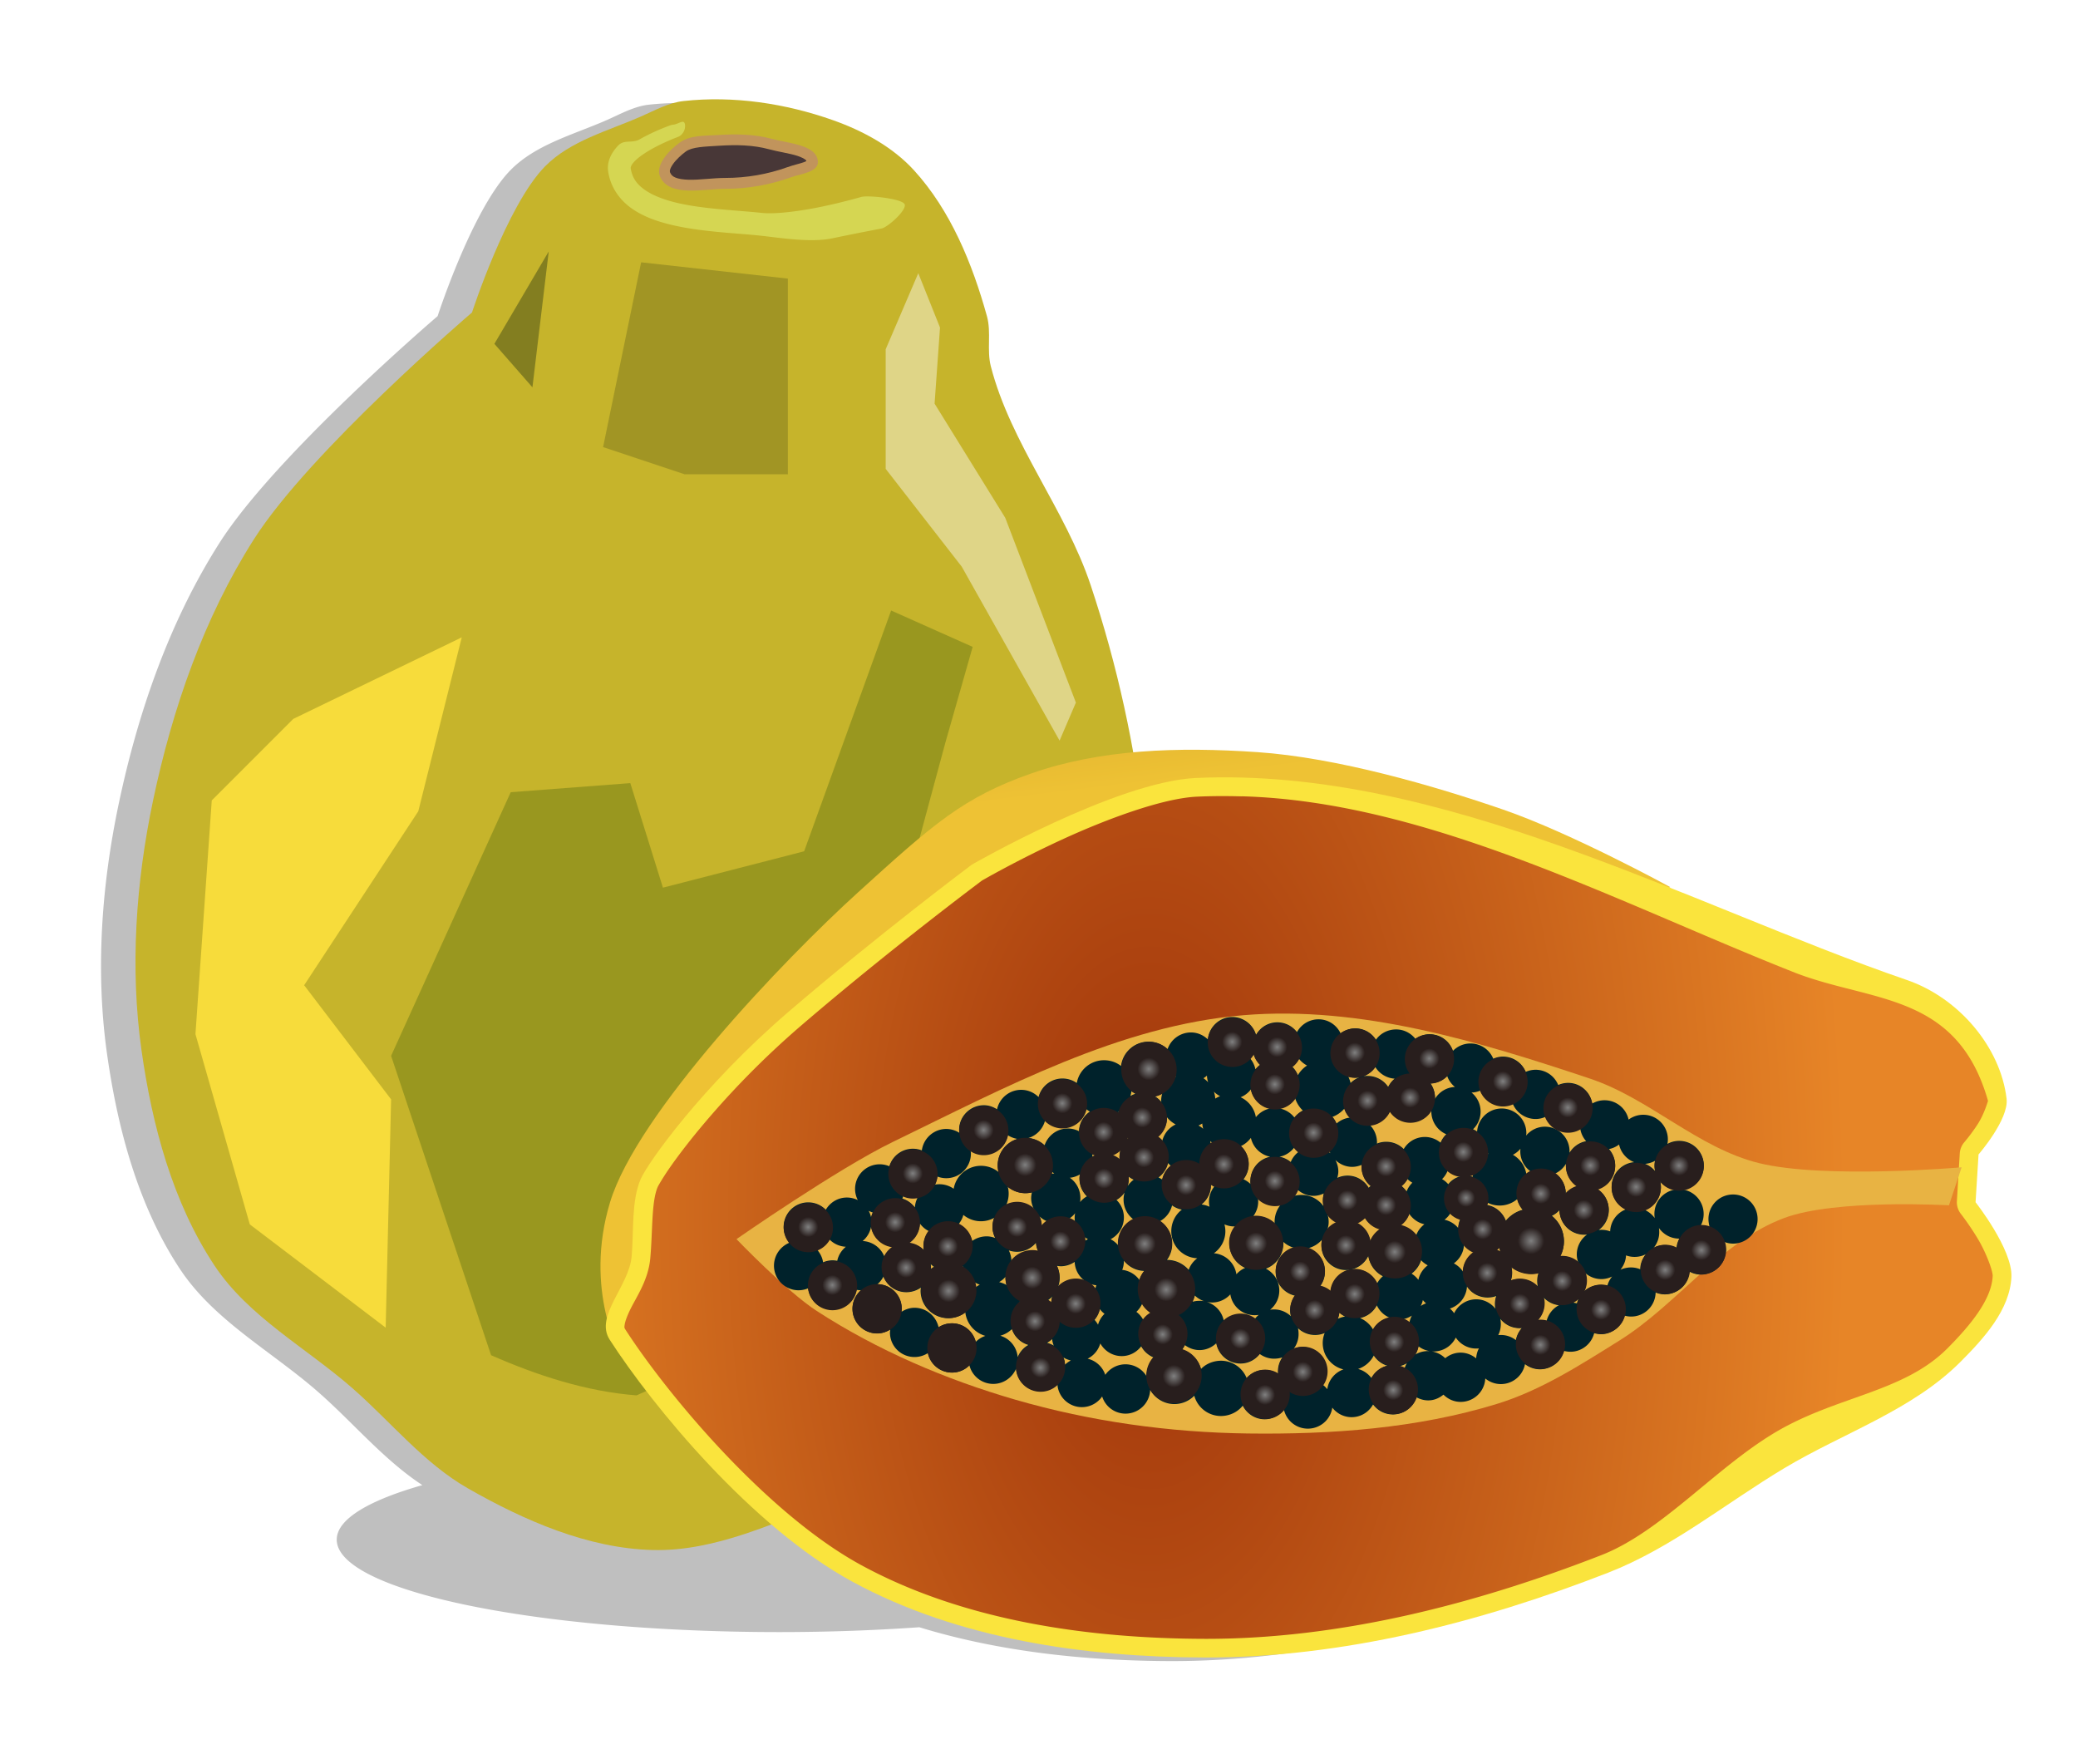 <svg xmlns="http://www.w3.org/2000/svg" xmlns:xlink="http://www.w3.org/1999/xlink" viewBox="0 0 430 365"><defs><filter id="l" height="1.629" width="1.721" color-interpolation-filters="sRGB" y="-.314" x="-.361"><feGaussianBlur stdDeviation="5.747"/></filter><filter id="g" color-interpolation-filters="sRGB"><feGaussianBlur stdDeviation="2.553"/></filter><filter id="h" color-interpolation-filters="sRGB"><feGaussianBlur stdDeviation="1.444"/></filter><filter id="c" height="1.389" width="1.627" color-interpolation-filters="sRGB" y="-.194" x="-.314"><feGaussianBlur stdDeviation="15.73"/></filter><filter id="j" height="1.333" width="1.862" color-interpolation-filters="sRGB" y="-.166" x="-.431"><feGaussianBlur stdDeviation="9.897"/></filter><filter id="k" height="1.379" width="1.151" color-interpolation-filters="sRGB" y="-.19" x="-.076"><feGaussianBlur stdDeviation="1.934"/></filter><filter id="e" color-interpolation-filters="sRGB"><feGaussianBlur stdDeviation="1.144"/></filter><filter id="m" height="1.558" width="2.394" color-interpolation-filters="sRGB" y="-.279" x="-.697"><feGaussianBlur stdDeviation="3.267"/></filter><filter id="n" height="1.287" width="1.705" color-interpolation-filters="sRGB" y="-.144" x="-.353"><feGaussianBlur stdDeviation="5.783"/></filter><filter id="b" height="1.973" width="1.203" color-interpolation-filters="sRGB" y="-.487" x="-.102"><feGaussianBlur stdDeviation="7.754"/></filter><radialGradient id="i" xlink:href="#a" gradientUnits="userSpaceOnUse" cy="291.31" cx="248.54" gradientTransform="translate(147.33 172.69) scale(.407)" r="6.748"/><radialGradient id="f" gradientUnits="userSpaceOnUse" cy="329.63" cx="449.06" gradientTransform="matrix(1 0 0 1.933 226.23 -308.99)" r="144.31"><stop offset="0" stop-color="#9f330a"/><stop offset="1" stop-color="#e78527"/></radialGradient><linearGradient id="d" y2="234.36" gradientUnits="userSpaceOnUse" x2="547.35" gradientTransform="translate(108.15 6.362)" y1="194.44" x1="542.46"><stop offset="0" stop-color="#d09f2c"/><stop offset="1" stop-color="#eec234"/></linearGradient><linearGradient id="a"><stop offset="0" stop-color="gray"/><stop offset="1" stop-color="#281e1d"/></linearGradient></defs><path d="M577.66 97.531a60.413 60.413 0 00-5.875.344c-3.084.342-5.878 1.939-8.719 3.187-6.838 3.006-14.667 5.02-19.906 10.344-7.9 8.026-15.094 30.22-15.094 30.22S494.6 170.23 482.941 188.53c-10.38 16.296-16.898 35.154-20.875 54.062-3.55 16.88-4.821 34.61-2.406 51.688 2.195 15.521 6.461 31.5 15.125 44.562 7.057 10.64 19.029 17.015 28.625 25.438 7.218 6.336 13.506 13.973 21.5 19.22-11.125 3.164-17.719 7.056-17.719 11.28 0 10.56 41.036 19.125 91.656 19.125 10.103 0 19.817-.37 28.906-1 16.693 5.11 34.664 6.96 51.969 7 28.425.066 56.949-7.217 83.438-17.53 13.172-5.13 24.339-14.399 36.469-21.657 12.185-7.292 26.445-11.94 36.469-22 4.812-4.829 10.186-10.753 10.5-17.562.263-5.708-7.406-15.438-7.406-15.438l.625-9.906s6.277-7.233 5.781-11.5c-1.236-10.626-9.82-20.85-20.625-24.562-15.722-5.402-32.194-12.423-49.125-19.156l.15-.06s-20.329-11.156-34.562-16.062c-14.234-4.906-34.366-10.75-50.844-11.875-8.787-.6-17.436-.731-25.75.031-2.089-11.709-5-23.306-8.75-34.562-5.25-15.755-16.541-29.232-20.688-45.312-.863-3.346.141-7.013-.781-10.344-3.006-10.853-7.531-21.903-15.125-30.219-4.415-4.834-10.517-8.155-16.688-10.344-7.981-2.831-16.638-4.423-25.156-4.312z" opacity=".5" filter="url(#b)" transform="translate(-437.51 -76.216)"/><path d="M141.41 20.91c10.359-1.15 21.191.491 31.014 3.976 6.17 2.189 12.285 5.504 16.7 10.338 7.594 8.316 12.103 19.365 15.109 30.218.923 3.33-.068 6.991.795 10.338 4.147 16.081 15.426 29.572 20.676 45.328 5.49 16.475 9.267 33.63 11.133 50.894.684 6.325.37 12.734 0 19.085-1.195 20.515-1.124 41.588-7.157 61.232-4.385 14.28-10.029 29.282-20.676 39.761-9.716 9.563-23.854 13.402-36.58 18.29-12.067 4.635-24.454 10.673-37.375 10.338-13.407-.348-26.518-6.084-38.17-12.724-9.144-5.21-15.949-13.734-23.858-20.676-9.595-8.422-21.57-14.807-28.628-25.447-8.664-13.063-12.914-29.012-15.109-44.532-2.415-17.078-1.164-34.81 2.386-51.689 3.977-18.908 10.499-37.779 20.88-54.075 11.659-18.3 45.124-46.918 45.124-46.918s7.21-22.192 15.109-30.218c5.24-5.323 13.043-7.332 19.88-10.338 2.841-1.248 5.665-2.838 8.748-3.18z" fill="#c6b42b"/><path d="M621.91 202.47l-18 59.594-29.219 9-6.75-25.875-24.75 2.25-24.75 65.25 20.688 74.094c9.411 4.947 19.642 8.984 30.094 9.938l9.969-5.313 38.219-86.594 15.75-69.75 5.625-23.594-16.875-9z" transform="matrix(1 0 0 .836 -437.51 -42.947)" opacity=".723" filter="url(#c)" fill="#717e15"/><path d="M566.08 356.93s-7.901-13.649-2.317-32.003 35.815-50.029 51.317-64.091 21.729-19.671 35.95-24.63c14.22-4.96 30.206-5.493 46.684-4.367s36.605 6.978 50.839 11.885c14.234 4.906 34.587 16.04 34.587 16.04z" fill="url(#d)" transform="translate(-437.51 -76.216)"/><path d="M126.16 277.184c-3.153-4.89 3.996-11.038 4.547-17.216.464-5.2-.079-11.42 1.835-15.928 1.454-3.426 12.846-19.422 30.635-34.697 18.76-16.11 37.927-30.446 37.927-30.446s29.81-17.164 46.362-17.927c50.927-2.348 102.05 26.312 147.12 41.799 10.804 3.713 19.4 13.954 20.636 24.581.496 4.267-5.8 11.509-5.8 11.509l-.618 9.89s7.68 9.747 7.418 15.455c-.314 6.81-5.697 12.716-10.51 17.545-10.023 10.059-24.285 14.725-36.47 22.017-12.13 7.258-23.3 16.507-36.471 21.636-26.488 10.314-55.026 17.61-83.452 17.545-24.87-.058-51.092-3.813-72.943-15.69-20.768-11.29-41.285-36.222-50.217-50.071z" fill="#fae43d"/><path d="M694.42 240.99c-3.114-.083-6.185-.079-9.25.063-7.045.324-18.619 4.597-27.969 8.906-9.172 4.226-16.197 8.281-16.469 8.437-.307.23-19.052 14.225-37.531 30.094a179.634 179.634 0 00-20.969 21.344c-2.563 3.095-4.617 5.82-6.094 7.938-1.477 2.118-2.454 3.85-2.531 4.03-1.312 3.092-1.02 8.985-1.531 14.72-.397 4.452-2.726 7.79-4.063 10.469-.668 1.34-1.1 2.499-1.219 3.187-.118.69-.1.775.125 1.125 8.614 13.356 29.208 38.093 48.812 48.75 21.01 11.421 46.611 15.193 71.094 15.25 27.753.065 55.843-7.115 82.031-17.312 12.397-4.827 23.435-17.88 35.906-25.344 12.702-7.601 26.57-8.256 35.72-17.438 4.717-4.733 9.15-10.092 9.374-14.969.047-1.019-1.32-4.772-3.062-7.687s-3.531-5.188-3.531-5.188a3.922 3.922 0 01-.813-2.625l.594-9.875c.05-.845.384-1.671.938-2.312 0 0 1.437-1.666 2.78-3.75 1.345-2.084 2.127-4.805 2.126-4.813-6.351-22.364-23.93-20.369-39.76-26.445-36.76-14.5-76.04-35.54-114.71-36.57z" filter="url(#e)" fill="url(#f)" transform="translate(-437.51 -76.216)"/><path d="M589.91 332.6s20.923-14.568 32.346-20.107c23.141-11.221 46.93-24.095 72.56-26.226 24.208-2.013 48.644 5.42 71.685 13.113 12.361 4.128 22.317 14.358 34.968 17.484 13.582 3.356 41.962.874 41.962.874l-2.623 7.868s-23.419-1.372-34.094 2.623c-13.264 4.963-22.083 17.849-34.094 25.352-8.069 5.04-16.256 10.322-25.352 13.113-16.552 5.078-34.267 6.347-51.578 6.12-16.194-.214-32.527-2.483-48.082-6.994-14.407-4.18-28.5-10.2-41.088-18.358-6.234-4.041-16.61-14.862-16.61-14.862z" filter="url(#g)" fill="#e8b343" transform="translate(-437.51 -76.216)"/><path d="M692.64 286.65c-2.692-.067-4.937 1.985-5.188 4.625-.884-.847-2.054-1.405-3.375-1.438a5.126 5.126 0 00-4.968 3.47 5.685 5.685 0 00-3.782-1.563 5.744 5.744 0 00-5.843 5.031c-.937-.735-2.094-1.155-3.375-1.188a5.72 5.72 0 00-5.782 4.72 5.125 5.125 0 00-2.843-.938 5.09 5.09 0 00-5.063 3.844 5.035 5.035 0 00-3.469-1.5 5.105 5.105 0 00-5.125 4.03c-.757-.484-1.629-.819-2.593-.843-2.814-.07-5.18 2.156-5.25 4.969-.006.253.033.506.062.75a5.014 5.014 0 00-2.594-.813c-2.627-.065-4.849 1.89-5.187 4.438a5.106 5.106 0 00-1.719-.344 5.073 5.073 0 00-5 3.625 5.095 5.095 0 00-7.094 4.563c-.022.876.19 1.707.563 2.437a5.135 5.135 0 00-2.125-.531c-1.922-.048-3.594.982-4.5 2.531a5.084 5.084 0 00-3.5-1.531 5.095 5.095 0 00-5.22 4.969c-.031 1.291.45 2.457 1.22 3.375a5.14 5.14 0 00-3.22 4.625 5.095 5.095 0 004.97 5.218 5.072 5.072 0 002.094-.406 5.074 5.074 0 004.906 4.406 5.093 5.093 0 005.125-4.093c.29.059.568.086.875.093h.062c-1.114.963-1.82 2.382-1.781 3.97a5.096 5.096 0 005.219 4.968c.964-.024 1.836-.359 2.594-.844-.033.254-.07.518-.063.781.07 2.814 2.406 5.008 5.219 4.938a5.11 5.11 0 002.625-.813 5.104 5.104 0 005.125 4.032 5.076 5.076 0 003.469-1.5 5.091 5.091 0 005.062 3.843c2.075-.051 3.844-1.356 4.594-3.156.02.213.046.41.094.625.605 2.748 3.314 4.512 6.062 3.906a5.104 5.104 0 002.406-1.28c.018.24.04.476.094.718a5.082 5.082 0 006.063 3.875 5.075 5.075 0 003.093-2.094 5.074 5.074 0 005.938 3.438 5.104 5.104 0 004-4.813c1.147 2.05 3.487 3.284 5.937 2.875a5.743 5.743 0 003.188-1.656 5.723 5.723 0 006.469 4.125c1.458-.243 2.71-.989 3.562-2.063.978 1.94 3.12 3.127 5.375 2.75a5.073 5.073 0 003.156-1.875 5.078 5.078 0 005.782 3.813 5.09 5.09 0 004.218-4.281 5.045 5.045 0 004.844 1.906c1.59-.265 2.865-1.256 3.594-2.563a5.08 5.08 0 004.938 2c1.954-.325 3.44-1.732 4-3.5.965.528 2.08.79 3.25.594.911-.152 1.708-.577 2.375-1.125.951.946 2.24 1.536 3.687 1.5a5.095 5.095 0 004.969-4.844 5.07 5.07 0 004.062 1.094 5.08 5.08 0 004.156-4.062 5.039 5.039 0 003.938 1 5.1 5.1 0 004.094-3.75 5.07 5.07 0 002.187.125 5.094 5.094 0 004.094-3.781c.692.19 1.433.282 2.188.156 2.056-.343 3.61-1.883 4.093-3.781.692.19 1.433.25 2.188.125a5.072 5.072 0 004.25-4.907c.841.341 1.758.473 2.719.313a5.117 5.117 0 004.25-4.656 5.084 5.084 0 003.28.562 5.075 5.075 0 003.97-6.687 4.966 4.966 0 002.625.28 5.075 5.075 0 004.187-5.843 5.075 5.075 0 00-5.844-4.187 5.075 5.075 0 00-4.187 5.843c.048.288.095.577.187.844a4.93 4.93 0 00-1.843-.344c.36-.676.573-1.431.593-2.25.064-2.54-1.734-4.71-4.156-5.156a5.079 5.079 0 004.188-4.875 5.095 5.095 0 00-4.97-5.219 5.056 5.056 0 00-2.562.625c.052-.271.087-.527.094-.812a5.095 5.095 0 00-8.125-4.219 5.083 5.083 0 00-4.844-4 5.062 5.062 0 00-2.687.688c-.38-2.378-2.381-4.22-4.875-4.282a5.056 5.056 0 00-2.157.438c-.743-1.813-2.477-3.104-4.562-3.156a5.056 5.056 0 00-2.156.437 5.097 5.097 0 00-4.594-3.156 4.917 4.917 0 00-2.125.437 5.095 5.095 0 00-4.594-3.156 5.05 5.05 0 00-3.75 1.531 5.083 5.083 0 00-4.687-3.437 5.085 5.085 0 00-3.094.937c-.907-1.135-2.277-1.898-3.844-1.937-1.766-.044-3.365.783-4.312 2.125a5.063 5.063 0 00-4.157-2.344c-1.182-.03-2.274.377-3.156 1.031-.8-1.676-2.453-2.856-4.437-2.906a5.067 5.067 0 00-4.594 2.656 5.093 5.093 0 00-3.938-2.03c-1.946-.05-3.633 1.01-4.53 2.593a5.13 5.13 0 00-4.782-3.688zm4.281 7.625c.25.863.744 1.61 1.375 2.219a5.06 5.06 0 00-1 .969c-.184-.843-.548-1.619-1.094-2.25.272-.29.52-.59.72-.938zm9.375 1a5.098 5.098 0 001.688 1.406 5.862 5.862 0 00-1.907 2 5.065 5.065 0 00-1.187-1.781 5.052 5.052 0 001.406-1.625zm15.812 1.719a5.081 5.081 0 004 2.406 5.091 5.091 0 00-1.344 1.719 5.1 5.1 0 00-4.125-2.281 5.132 5.132 0 00-1.03.062 5.065 5.065 0 002.5-1.906zm-34.844 1.781c.022.48.104.938.25 1.375a5.507 5.507 0 00-.969-.844c.253-.152.498-.34.72-.531zm-6.531.094c.034.028.059.066.094.093-.054.028-.104.065-.157.094.02-.065.047-.122.063-.187zm56.25 0c.308.891.88 1.659 1.594 2.25-1.77.071-3.3 1.058-4.156 2.5.004-.062.03-.125.03-.188a5.102 5.102 0 00-.937-3.062 5.065 5.065 0 003.47-1.5zm-20.469.125c.413.12.863.176 1.312.187.352.01.667-.003 1-.062-.7.249-1.321.677-1.843 1.187a5.818 5.818 0 00-.47-1.312zm-20.156 2.625c.42 1.975 2 3.542 4 3.937a5.085 5.085 0 00-2.969 1.813 5.593 5.593 0 00-3.156-4.125 5.047 5.047 0 002.125-1.625zm47.469.25c.743 1.813 2.478 3.104 4.563 3.156.767.02 1.495-.15 2.156-.438a5.133 5.133 0 004.593 3.157c.778.02 1.49-.143 2.157-.438.752 1.793 2.493 3.105 4.562 3.156a5.095 5.095 0 002.656-.687c.16.965.594 1.86 1.22 2.562-1.467.262-2.693 1.17-3.438 2.407.004-.062-.002-.126 0-.188a5.095 5.095 0 00-4.97-5.219c-1.613-.04-3.068.696-4.03 1.844.013-.132.059-.271.062-.406a5.1 5.1 0 00-10.188-.438 5.016 5.016 0 00-.843-.469 5.082 5.082 0 001.562-3.53 5.059 5.059 0 00-1.875-4.063 5.01 5.01 0 001.813-.407zm-72.188.125c.26.204.55.374.844.53-.38.111-.725.279-1.063.47.1-.321.177-.657.219-1zm17.062.093c.37.38.807.688 1.281.938-.357.128-.68.305-1 .5a5.602 5.602 0 00-.281-1.438zm-10.688.375c-.113.421-.207.858-.219 1.313-.004.15.024.29.031.437a5.049 5.049 0 00-1.343-1.156 5.76 5.76 0 001.53-.594zm27.5.97a5.965 5.965 0 001.594 2.562c-.69.34-1.28.835-1.75 1.437a5.085 5.085 0 00-3.094-1.875 5.093 5.093 0 003.25-2.125zm10.188 2.155a5.056 5.056 0 001.156 1.875c-1.057.1-2.01.568-2.781 1.22-.2-.51-.498-.96-.844-1.376a6.002 6.002 0 002.47-1.719zm-53.406.125c.227.189.495.348.75.5-1.306.893-2.207 2.36-2.25 4.063a5.13 5.13 0 00-2.187-.563c-2.286-.057-4.241 1.412-4.938 3.47-.887-.842-2.055-1.365-3.344-1.5a5.137 5.137 0 003.438-3.626 5.035 5.035 0 003.469 1.5 5.086 5.086 0 005.062-3.844zm71.406.188c-.004.061.002.126 0 .187a5.107 5.107 0 003.094 4.813 4.986 4.986 0 00-1.188 1.75 5.062 5.062 0 00-7.625 1.313 5.054 5.054 0 00-3.5-1.5 5.097 5.097 0 00-2.062.374c.003-.055.03-.1.031-.156a5.095 5.095 0 00-1.469-3.687 5.082 5.082 0 004.125-2.875 5.103 5.103 0 004.125 2.28c1.901.048 3.555-.978 4.469-2.5zm-64.75.281c-.013.051-.02.105-.031.156-.036-.026-.058-.068-.094-.093.039-.023.087-.04.125-.063zm10.031 1.188a5.637 5.637 0 001.813 1.5 5.067 5.067 0 00-2.782 3.437 5.004 5.004 0 00-1-.875 5.04 5.04 0 001.97-3.875v-.187zm7.313 1.312c.024.376.093.742.187 1.094-.286-.272-.626-.487-.969-.688.272-.11.533-.255.781-.406zm-40.25 2.406a5.123 5.123 0 002.03.782 5.723 5.723 0 00-4.093 5.343 5.75 5.75 0 00.187 1.532 5.76 5.76 0 00-3.53-1.313 5.725 5.725 0 00-5.782 4.75 5.108 5.108 0 00-3.938-.844 5.09 5.09 0 00.563-1.687 5.095 5.095 0 006.938-4.625c.006-.259-.032-.501-.063-.75a5 5 0 002.594.812 5.082 5.082 0 005.094-4zm24.812.407c.097.072.21.121.312.187a5.068 5.068 0 00-.438.375c.06-.177.085-.377.125-.562zm25.5.156a5.126 5.126 0 004 3.906 5.1 5.1 0 00-4.094 4.875 5.03 5.03 0 00.03.781 5.075 5.075 0 00-1.468-1c.956-1.228 1.354-2.853.906-4.469a5.015 5.015 0 00-1.468-2.375 5.612 5.612 0 002.093-1.718zm-8.407.656c.126.125.27.232.407.344-.114.063-.237.116-.344.187-.022-.18-.022-.356-.063-.53zm84.594.719a5.101 5.101 0 003.125 3.656c-2.56.211-4.59 2.342-4.656 4.969a5.09 5.09 0 002.969 4.781 5.073 5.073 0 00-3.281 4.563 5.125 5.125 0 00-2.375-.282 5.076 5.076 0 002.093-4.25 5.069 5.069 0 00-2.437-4.219 5.08 5.08 0 003.75-4.78 5.061 5.061 0 00-1.281-3.5c.787-.142 1.474-.478 2.094-.938zm-67.219.625c.256.329.547.648.875.906-.698.55-1.259 1.253-1.594 2.094a5.086 5.086 0 00-2.343-1.094c1.245-.23 2.31-.942 3.062-1.906zm46.812.25a5.277 5.277 0 00-.03.406 5.08 5.08 0 002.124 4.281c-.317.151-.599.353-.875.563a5.612 5.612 0 00-2.781-4 5.121 5.121 0 001.562-1.25zm-82.719.219a5.032 5.032 0 00-.25 1.718c.003.114.021.232.032.344a5.073 5.073 0 00-1.72-.937c.728-.238 1.395-.609 1.938-1.125zm43.188.312c.058.145.149.268.22.406-.115-.107-.252-.185-.376-.28.053-.042.105-.083.156-.126zm32.812.438c.04.026.085.037.125.062-.042.02-.083.043-.125.063.004-.043-.003-.083 0-.125zm-81.844.062c.252.13.507.257.782.344-.299.1-.574.254-.844.406a5.27 5.27 0 00.062-.75zm50.281 1.313c.881.829 2.04 1.373 3.344 1.406.728.018 1.43-.147 2.063-.406-.004.06.002.125 0 .187a5.058 5.058 0 001.937 4.125c-.167.132-.32.286-.469.438-.86-1.476-2.416-2.486-4.25-2.532a5.066 5.066 0 00-2.25.47c.113-.4.208-.817.22-1.25.021-.88-.22-1.707-.595-2.438zm66.125.156a5.2 5.2 0 00-.093.844c-.012.47.048.908.156 1.343a5.083 5.083 0 00-2.125-1.562 5.03 5.03 0 002.062-.625zm-100.78.469c.199.22.423.411.657.593-.896.699-1.571 1.678-1.844 2.813a5.3 5.3 0 00-.782-.438 5.08 5.08 0 001.97-2.968zm82.344.156c-.004.061.002.125 0 .187-.047 1.89.964 3.551 2.47 4.47a5.075 5.075 0 00-2.5 1.562v-.157a5.095 5.095 0 00-2.188-4.062 5.067 5.067 0 002.218-2zm-24.469 1.406a5.032 5.032 0 002.72 1.156 4.59 4.59 0 00-2.595 1.656 5.057 5.057 0 00-1.28-1.062 5.102 5.102 0 001.155-1.75zm-81.812.281c.131.108.265.218.407.313-.168.01-.338.036-.5.062.04-.125.062-.246.093-.375zm5.72.5a5.13 5.13 0 00-.095 1.031 5.08 5.08 0 001.532 3.5c-.536.317-1.02.705-1.407 1.188.05-.306.07-.617.063-.938a5.118 5.118 0 00-2.188-4.093c.762-.058 1.461-.33 2.094-.688zm81.343 0c-.025.166-.052.33-.062.5a4.512 4.512 0 00-.813-.187c.304-.068.594-.193.875-.313zm-71.28.438c.32.262.683.478 1.062.656a5.107 5.107 0 00-1.25 1.313 4.964 4.964 0 00.218-1.625c-.003-.114-.02-.232-.03-.344zm57.655.469c.311.316.677.585 1.063.812a4.99 4.99 0 00-1.188 1.813 5.083 5.083 0 00-1.125-1.188 5.072 5.072 0 001.25-1.437zm52.344.437c.746.915 1.787 1.588 3 1.813a5.079 5.079 0 00-4.187 4.875c-.01.34.007.676.062 1a5.128 5.128 0 00-2.062-1.688c1.895-.704 3.29-2.511 3.343-4.656a5.142 5.142 0 00-.156-1.344zm-92.969.781c.225.146.442.297.688.407a5.036 5.036 0 00-.97 4.156 5.5 5.5 0 00-1.655-.469c1.198-.961 1.979-2.44 1.937-4.094zm-42.03.407c.957.8 2.186 1.31 3.53 1.343.505.013 1-.045 1.47-.156-.1.42-.168.861-.157 1.313.02.77.24 1.478.562 2.125a5.122 5.122 0 00-3.593-1.344 5.057 5.057 0 00-2.125.5 5.71 5.71 0 00.5-2.219 5.6 5.6 0 00-.188-1.563zm60.03.687c.854.72 1.922 1.189 3.125 1.219.804.02 1.566-.186 2.25-.5a5.2 5.2 0 00-.187 1.281c-.013.492.037.953.156 1.406a5.558 5.558 0 00-4.438-2.375 5.491 5.491 0 00-1.625.188c.288-.373.542-.774.72-1.22zm-35.844.5a5.006 5.006 0 00-.219 1.625 5.092 5.092 0 002.094 4 5.562 5.562 0 00-3.219 5.188c.001.04-.002.085 0 .125a5.087 5.087 0 00-1.562-1.25c1.671-.871 2.8-2.615 2.75-4.625a5.04 5.04 0 00-1.531-3.5 5.09 5.09 0 001.687-1.563zm-45.812.719c.58.249 1.206.42 1.875.437.386.01.762-.053 1.125-.125a5.04 5.04 0 00-.594 2.094c-.645-.862-1.533-1.527-2.593-1.844.078-.182.13-.37.187-.562zm73.406.562c.884.847 2.055 1.405 3.375 1.438.451.011.893-.057 1.313-.156a5.556 5.556 0 00-1.25 3.406 5.802 5.802 0 000 .437 5.565 5.565 0 00-4.47-1.406c.793-1.044 1.212-2.358 1.032-3.719zm53.656.094a4.982 4.982 0 001.125 2.219 6.796 6.796 0 00-3.5 2.281 5.081 5.081 0 00-3.937-3.281c.054-.158.119-.303.156-.469a5.6 5.6 0 006.156-.75zm-71.438 1.312a5.073 5.073 0 002.031.875c-1.381 1.051-2.234 2.757-2.187 4.625a5.577 5.577 0 005.375 5.438c-.81.61-1.45 1.43-1.781 2.406-1.098-1.264-2.704-2.069-4.5-2.062a5.561 5.561 0 001.093-3.438 5.547 5.547 0 00-2.562-4.562 5.08 5.08 0 002.531-3.282zm80.188.97v.124a5.096 5.096 0 005.688 4.938c-1.312.952-2.169 2.508-2.125 4.25.013.552.137 1.069.312 1.562a5.088 5.088 0 00-3.75-1.312c.491-.936.781-1.995.781-3.125a6.776 6.776 0 00-2.5-5.25 5.082 5.082 0 001.594-1.188zm-142.97.155c.27.137.549.257.844.344-.139.323-.274.646-.344 1a5.023 5.023 0 00-.5-1.344zm42.72.5a5.13 5.13 0 00-.095 1c.006.253.022.509.063.75-.36-.259-.736-.497-1.156-.656a5.045 5.045 0 001.187-1.094zm77.624.063c.565.56 1.267.98 2.063 1.187a5.207 5.207 0 00-.407 1.813 5.091 5.091 0 00-2.843-1.719 5.102 5.102 0 001.187-1.281zm-8.5.031c.719 1.082 1.84 1.9 3.156 2.188-.755.58-1.35 1.338-1.687 2.25-.843-1.043-2.064-1.739-3.438-1.97a5.117 5.117 0 001.97-2.468zm-16.875.188a5.08 5.08 0 001.969 1.625 5.117 5.117 0 00-2 1.437c.13-.45.238-.917.25-1.406a5.508 5.508 0 00-.219-1.656zm-75.375.062a5.688 5.688 0 006.406.594 5.101 5.101 0 00-.375 2.062c.02.77.24 1.479.563 2.125-.591-.22-1.206-.36-1.875-.343a5.14 5.14 0 00-2.906.968c-.356-1.54-1.452-2.783-2.844-3.437.474-.573.843-1.223 1.031-1.969zm15.688.25c.477.442 1.007.829 1.625 1.063-.409.275-.78.59-1.094.968a5.051 5.051 0 00-.531-2.03zm67.406.281a5.136 5.136 0 003.344 2.407 5.564 5.564 0 00-2.219 2.562 5.084 5.084 0 00-2.875-3.812 5.064 5.064 0 001.75-1.157zm-92.094 1.25c.499.67 1.141 1.235 1.906 1.594-.733.908-1.187 2.024-1.156 3.281.006.22.03.444.063.657a5.127 5.127 0 00-3.25-1.47 5.073 5.073 0 002.437-4.062zm63.031.188c.718.29 1.48.47 2.281.406-1.096 1.357-1.564 3.191-1.062 5a5.61 5.61 0 003.062 3.594 5.11 5.11 0 00-1.812 1.312 5.112 5.112 0 00-4.656-4.343c1.462-1.043 2.423-2.757 2.375-4.688a5.628 5.628 0 00-.188-1.281zm-73.125.469a5.107 5.107 0 004.656 4.156c-.82.502-1.483 1.188-1.906 2.031a5.103 5.103 0 00-4.5-3.219 5.01 5.01 0 001.75-2.969zm163.03.28c.898 1.269 2.359 2.147 4.031 2.188.062.002.126.001.188 0-.328.62-.545 1.28-.594 2-.966-.527-2.08-.788-3.25-.593a5.212 5.212 0 00-1.469.5 5.044 5.044 0 001.156-3.344 5.227 5.227 0 00-.062-.75zm-118.78 1.907c.203.147.402.29.625.406-.191.1-.387.19-.562.313a5.272 5.272 0 00-.063-.719zm-52.875.438a5.093 5.093 0 003.406 1.53c-.882.732-1.55 1.734-1.78 2.907a5.21 5.21 0 00-.876-.094 4.92 4.92 0 00-2.062.407c-.131-.98-.58-1.84-1.188-2.563 1.06-.417 1.925-1.214 2.5-2.187zm101.94.062c-.099.418-.136.863-.125 1.313a5.096 5.096 0 005.219 4.968 5.083 5.083 0 004.5-2.968 5.55 5.55 0 003 4.25 5.127 5.127 0 00-1.188 1.468 5.062 5.062 0 00-5.406-2.812c-2.309.385-3.984 2.28-4.219 4.5a5.105 5.105 0 00-2.187-1.063 5.03 5.03 0 001-3.156 5.083 5.083 0 00-3.531-4.719 5.604 5.604 0 002.937-1.78zm-8 .469a5.56 5.56 0 002.219 1.219c-2.231.588-3.873 2.655-3.813 5.062.06 2.396 1.79 4.356 4.032 4.844-.658.883-1.061 1.97-1.032 3.156.01.374.072.745.157 1.094a5.05 5.05 0 00-4.313-1.344 5.063 5.063 0 001.906-4.094 5.077 5.077 0 00-2.78-4.406c2.314-.855 3.75-3.122 3.624-5.53zm-51.188.156c.028.645.193 1.253.438 1.813a5.612 5.612 0 00-1.282-.125c-1.737.043-3.255.887-4.25 2.156.001-.062.002-.126 0-.188-.018-.744-.228-1.432-.53-2.062a5.078 5.078 0 001.843.281c1.535-.038 2.874-.778 3.781-1.875zm88.562.469c.565.671 1.283 1.222 2.125 1.531-1.32.86-2.249 2.31-2.344 3.969a5.09 5.09 0 00-1.875-1.688c1.183-.878 2.015-2.235 2.094-3.812zm7.313.531c.063.319.174.637.28.938a5.04 5.04 0 00-.937-.438c.231-.15.453-.316.657-.5zm30.344 1.375c-.717.87-1.167 1.952-1.188 3.125a4.977 4.977 0 00-2.719-.312c-.483.08-.954.205-1.375.406.662-.826 1.114-1.845 1.157-2.969.598.226 1.227.33 1.906.313.8-.02 1.553-.217 2.219-.563zm-46.531 1.25c.39.43.857.786 1.375 1.063a5.108 5.108 0 00-1.938 3 5.105 5.105 0 00-1.406-1.282c.911-.698 1.622-1.662 1.969-2.78zm-61.5.094a5.564 5.564 0 004.218 2.125 5.903 5.903 0 00-1 1.875 5.073 5.073 0 00-3.562-2.094 4.967 4.967 0 00.344-1.906zm-10.188.25a5.064 5.064 0 002.125 3.937 5.112 5.112 0 00-2-.343 5.086 5.086 0 00-3.563 1.593 5.547 5.547 0 00.344-2 5.575 5.575 0 00-.594-2.375c.297.046.596.102.906.094a5.114 5.114 0 002.782-.906zm-29.812.437c.219.22.463.417.718.594-.226.137-.451.272-.656.438a5.004 5.004 0 00-.062-1.032zm6.656.47c.011.05.018.104.031.155-.046-.028-.078-.066-.125-.093.03-.022.064-.04.094-.063zm113.53.155a6.78 6.78 0 004.125 1.407c.52 0 1.013-.076 1.5-.188a4.963 4.963 0 00-.219 2.469c.029.173.048.365.094.531a5.062 5.062 0 00-4.656-1.656c-.325.054-.64.109-.938.219.17-.53.265-1.1.25-1.688a4.931 4.931 0 00-.156-1.094zm15.219 1.188a5.057 5.057 0 003.531 1.312 5.07 5.07 0 002.094-.53 5.102 5.102 0 00-1 1.937 5.097 5.097 0 00-2.219-.125 5.02 5.02 0 00-2.625 1.28c.444-.916.649-1.95.469-3.03-.05-.295-.155-.572-.25-.844zm-145.16.781a5.086 5.086 0 005.844 3.125 5.051 5.051 0 001.906-.844c-.028.252-.07.521-.063.782.08 3.163 2.712 5.641 5.875 5.562a5.727 5.727 0 003.375-1.219 5.753 5.753 0 004.157 4.875 5.11 5.11 0 00-2 1.25c-.57-2.258-2.606-3.904-5.032-3.844a5.128 5.128 0 00-2.656.813c-.51-2.34-2.611-4.093-5.094-4.031-.964.024-1.836.358-2.593.844.032-.254.069-.518.062-.782-.069-2.747-2.307-4.902-5.031-4.937a5.061 5.061 0 001.25-1.594zm25.28.031c-.006.137-.002.267 0 .407.012.455.075.891.188 1.312a5.761 5.761 0 00-1.53-.594c.51-.301.967-.671 1.343-1.125zm-6.374 1.188c.33.184.66.36 1.031.469-.29.156-.586.329-.844.53a5.905 5.905 0 00-.187-1zm23.875.312c.398.157.842.23 1.281.282a5.23 5.23 0 00-.219.75 5.12 5.12 0 00-1.062-1.032zm77.969.532a5.07 5.07 0 004.375 2.28 5.043 5.043 0 001.687-.312c-.252.76-.36 1.561-.218 2.406.013.082.045.17.062.25-1.114-1.413-2.912-2.223-4.812-1.906a5.093 5.093 0 00-3.75 2.813 5.02 5.02 0 00-.875-.969 5.095 5.095 0 003.53-4.563zm-48.97 1.625a5.085 5.085 0 005.157 4.312 5.26 5.26 0 00.719-.062c-.306.244-.57.535-.813.843-.869-.622-1.911-.997-3.062-.968-1.303.032-2.463.579-3.344 1.406-.34-1.91-1.746-3.426-3.563-3.97.4.09.823.137 1.25.126a5.088 5.088 0 003.657-1.688zm-7.343.25c.526.509 1.17.91 1.875 1.156a5.14 5.14 0 00-1.031-.063 5.081 5.081 0 00-1.313.188c.207-.404.359-.832.47-1.281zm-29.469.156a5.108 5.108 0 00-.25 1.312c-.22-.189-.438-.35-.687-.5.343-.237.655-.507.937-.812zm101.56.156a5.131 5.131 0 003.25 1.688c-1.29.672-2.208 1.884-2.562 3.28a5.04 5.04 0 00-1.844-.187c1.016-1.115 1.548-2.646 1.28-4.25a5.626 5.626 0 00-.124-.531zm7.313.375c-.145.299-.26.613-.344.938a5.178 5.178 0 00-.781-.157c.41-.214.793-.472 1.125-.781zm-32.22.25c.193.249.423.478.657.688-.39.126-.755.322-1.094.53.197-.382.342-.787.437-1.218zm-83.468.313c.044.024.079.07.125.093-.03.023-.065.039-.094.063-.013-.05-.018-.107-.031-.157zm25.406.375a6.052 6.052 0 001.875 1.968 5.082 5.082 0 00-1.688 1.407 5.104 5.104 0 00-1.406-1.625c.509-.495.951-1.082 1.219-1.75zm48.53.406c.556 1.156 1.492 2.091 2.688 2.562-1.487.274-2.705 1.214-3.438 2.47a5.68 5.68 0 00-2.718-2.407 5.095 5.095 0 003.468-2.625zm-57.312.781c.28.365.603.691.97.969a5.046 5.046 0 00-1.345 2.25 5.074 5.074 0 00-.718-1 5.108 5.108 0 001.093-2.219zm49.562.75c.365.303.752.589 1.188.781a5.578 5.578 0 00-1.5.469c.147-.4.27-.811.312-1.25zm15 .594c-.239.46-.41.947-.5 1.469-.383-.3-.79-.57-1.25-.75.637-.118 1.222-.39 1.75-.72zm18.312.656a5.027 5.027 0 004.47 1.906 5.048 5.048 0 00-1.25 2.5 5.078 5.078 0 00-3.657-1.031 5.115 5.115 0 00.469-3.156c-.013-.075-.016-.145-.031-.219zm-41.875 1.938a5.106 5.106 0 003.625 1.406 5.055 5.055 0 001.907-.407 5.53 5.53 0 00-.407 2.22 5.606 5.606 0 004.282 5.312 5.09 5.09 0 00-3.344 4.094 4.994 4.994 0 00-.875-.875 5.088 5.088 0 00.75-3.594 5.075 5.075 0 00-5.844-4.188 5.172 5.172 0 00-.969.282 5.05 5.05 0 001-3.157 5.166 5.166 0 00-.125-1.093zm-59.188.187a5.037 5.037 0 003.407 3.281 5.09 5.09 0 00-2.22 2.531 5.064 5.064 0 00-3.593-4.437 5.675 5.675 0 002.406-1.375zm91.844 1.75a5.09 5.09 0 004.782 2.25 4.991 4.991 0 00-.563 2.063c-.911-.747-2.074-1.22-3.344-1.188-1.172.03-2.218.47-3.062 1.156a5.107 5.107 0 00-2.781-1.406c.398.03.807.006 1.219-.062a5.093 5.093 0 003.75-2.813zm-83.53.313c.045.48.174.943.343 1.375-.43-.275-.91-.458-1.406-.594a5.047 5.047 0 001.063-.781zm33.969.875a5.104 5.104 0 005.156 4.187c1.579-.04 2.937-.818 3.844-1.969.866.616 1.917.998 3.062.969.572-.014 1.116-.095 1.625-.281a5.075 5.075 0 00-.906 3.437 5.113 5.113 0 00-3.625-.75c-1.162.194-2.134.79-2.875 1.594a5.729 5.729 0 00-6.25-3.5c-1.257.21-2.365.775-3.188 1.625-.533-1.955-2.077-3.42-3.937-3.969.234-.295.43-.625.594-.969.882.658 1.97 1.061 3.156 1.032 1.302-.033 2.463-.58 3.344-1.407zm-24 .03c.894 1.594 2.608 2.675 4.562 2.626 1.611-.04 3.002-.84 3.906-2.031a5.113 5.113 0 002.594 2.312c-.952 1.037-1.472 2.438-1.469 3.906-1.095-1.828-3.273-2.858-5.469-2.375a5.1 5.1 0 00-3.093 2.063 5.084 5.084 0 00-3.657-3.344 5.065 5.065 0 002.625-3.156zm65.844.594a5.11 5.11 0 002.343 1 5.23 5.23 0 00-1.25.063 4.985 4.985 0 00-1.718.625c.3-.515.52-1.08.625-1.688zm-9.25 1.907c.664 1.016 1.651 1.786 2.843 2.125-1.477.323-2.655 1.29-3.343 2.53a5.08 5.08 0 00-2.75-1.874c1.41-.459 2.58-1.488 3.25-2.781zm-64.22.406c.464.297.983.49 1.532.625a5.13 5.13 0 00-1.22.875c-.017-.245-.007-.503-.062-.75-.057-.263-.155-.507-.25-.75zm71.063 1.187c-.198.333-.351.69-.47 1.063a5.084 5.084 0 00-1.093-.438 5.033 5.033 0 001.562-.625z" filter="url(#h)" fill="#00222b" transform="translate(-437.51 -76.216)"/><path d="M255.29 291.31a6.748 6.748 0 11-13.495 0 6.748 6.748 0 0113.495 0z" transform="translate(68.33 -34.508)" fill="url(#i)"/><path d="M255.29 291.31a6.748 6.748 0 11-13.495 0 6.748 6.748 0 0113.495 0z" transform="matrix(.849 .021 -.021 .849 23.64 -27.491)" fill="url(#i)"/><path d="M255.29 291.31a6.748 6.748 0 11-13.495 0 6.748 6.748 0 0113.495 0z" transform="matrix(.849 .021 -.021 .849 32.86 -31.313)" fill="url(#i)"/><path d="M255.29 291.31a6.748 6.748 0 11-13.495 0 6.748 6.748 0 0113.495 0z" transform="matrix(.755 .019 -.019 .755 64.32 -5.87)" fill="url(#i)"/><path d="M255.29 291.31a6.748 6.748 0 11-13.495 0 6.748 6.748 0 0113.495 0z" transform="matrix(.755 .019 -.019 .755 72.9 -9.053)" fill="url(#i)"/><path d="M255.29 291.31a6.748 6.748 0 11-13.495 0 6.748 6.748 0 0113.495 0z" transform="matrix(.755 .019 -.019 .755 72.73 -2.262)" fill="url(#i)"/><path d="M255.29 291.31a6.748 6.748 0 11-13.495 0 6.748 6.748 0 0113.495 0z" transform="matrix(.755 .019 -.019 .755 82.21 -7.971)" fill="url(#i)"/><path d="M255.29 291.31a6.748 6.748 0 11-13.495 0 6.748 6.748 0 0113.495 0z" transform="matrix(.755 .019 -.019 .755 90.72 -8.607)" fill="url(#i)"/><path d="M255.29 291.31a6.748 6.748 0 11-13.495 0 6.748 6.748 0 0113.495 0z" transform="scale(.755) rotate(1.433 420.8 5201.261)" fill="url(#i)"/><path d="M255.29 291.31a6.748 6.748 0 11-13.495 0 6.748 6.748 0 0113.495 0z" transform="matrix(.755 .019 -.019 .755 106.81 -6.506)" fill="url(#i)"/><path d="M255.29 291.31a6.748 6.748 0 11-13.495 0 6.748 6.748 0 0113.495 0z" transform="scale(.755) rotate(1.433 366.94 6017.97)" fill="url(#i)"/><path d="M255.29 291.31a6.748 6.748 0 11-13.495 0 6.748 6.748 0 0113.495 0z" transform="matrix(.755 .019 -.019 .755 122.18 -3.598)" fill="url(#i)"/><path d="M255.29 291.31a6.748 6.748 0 11-13.495 0 6.748 6.748 0 0113.495 0z" transform="matrix(.755 .019 -.019 .755 128.91 -.881)" fill="url(#i)"/><path d="M255.29 291.31a6.748 6.748 0 11-13.495 0 6.748 6.748 0 0113.495 0z" transform="matrix(.755 .019 -.019 .755 135.63 1.835)" fill="url(#i)"/><path d="M255.29 291.31a6.748 6.748 0 11-13.495 0 6.748 6.748 0 0113.495 0z" transform="matrix(.755 .019 -.019 .755 142.36 4.552)" fill="url(#i)"/><path d="M255.29 291.31a6.748 6.748 0 11-13.495 0 6.748 6.748 0 0113.495 0z" transform="matrix(.755 .019 -.019 .755 149.92 8.139)" fill="url(#i)"/><path d="M255.29 291.31a6.748 6.748 0 11-13.495 0 6.748 6.748 0 0113.495 0z" transform="matrix(.755 .019 -.019 .755 37.75 3.659)" fill="url(#i)"/><path d="M255.29 291.31a6.748 6.748 0 11-13.495 0 6.748 6.748 0 0113.495 0z" transform="matrix(.755 .019 -.019 .755 29.2 5.993)" fill="url(#i)"/><path d="M255.29 291.31a6.748 6.748 0 11-13.495 0 6.748 6.748 0 0113.495 0z" transform="matrix(.755 .019 -.019 .755 21.47 9.198)" fill="url(#i)"/><path d="M255.29 291.31a6.748 6.748 0 11-13.495 0 6.748 6.748 0 0113.495 0z" transform="matrix(.755 .019 -.019 .755 13.71 14.1)" fill="url(#i)"/><path d="M255.29 291.31a6.748 6.748 0 11-13.495 0 6.748 6.748 0 0113.495 0z" transform="matrix(.755 .019 -.019 .755 6.81 18.175)" fill="url(#i)"/><path d="M255.29 291.31a6.748 6.748 0 11-13.495 0 6.748 6.748 0 0113.495 0z" transform="matrix(.755 .019 -.019 .755 -.07 21.4)" fill="url(#i)"/><path d="M255.29 291.31a6.748 6.748 0 11-13.495 0 6.748 6.748 0 0113.495 0z" transform="matrix(.755 .019 -.019 .755 3.16 28.274)" fill="url(#i)"/><path d="M255.29 291.31a6.748 6.748 0 11-13.495 0 6.748 6.748 0 0113.495 0z" transform="matrix(.755 .019 -.019 .755 -6.84 28.274)" fill="url(#i)"/><path d="M255.29 291.31a6.748 6.748 0 11-13.495 0 6.748 6.748 0 0113.495 0z" transform="matrix(.755 .019 -.019 .755 -14.84 29.274)" fill="url(#i)"/><path d="M255.29 291.31a6.748 6.748 0 11-13.495 0 6.748 6.748 0 0113.495 0z" transform="matrix(.755 .019 -.019 .755 -16.84 37.274)" fill="url(#i)"/><path d="M255.29 291.31a6.748 6.748 0 11-13.495 0 6.748 6.748 0 0113.495 0z" transform="matrix(.755 .019 -.019 .755 -9.84 41.274)" fill="url(#i)"/><path d="M255.29 291.31a6.748 6.748 0 11-13.495 0 6.748 6.748 0 0113.495 0z" transform="matrix(.755 .019 -.019 .755 -3.84 37.274)" fill="url(#i)"/><path d="M255.29 291.31a6.748 6.748 0 11-13.495 0 6.748 6.748 0 0113.495 0z" transform="matrix(.755 .019 -.019 .755 109.73 2.492)" fill="url(#i)"/><path d="M255.29 291.31a6.748 6.748 0 11-13.495 0 6.748 6.748 0 0113.495 0z" transform="matrix(.755 .019 -.019 .755 119.18 5.402)" fill="url(#i)"/><path d="M255.29 291.31a6.748 6.748 0 11-13.495 0 6.748 6.748 0 0113.495 0z" transform="matrix(.755 .019 -.019 .755 100.91 3.119)" fill="url(#i)"/><path d="M255.29 291.31a6.748 6.748 0 11-13.495 0 6.748 6.748 0 0113.495 0z" transform="matrix(.755 .019 -.019 .755 128.63 9.835)" fill="url(#i)"/><path d="M255.29 291.31a6.748 6.748 0 11-13.495 0 6.748 6.748 0 0113.495 0z" transform="matrix(.755 .019 -.019 .755 165.36 16.552)" fill="url(#i)"/><path d="M255.29 291.31a6.748 6.748 0 11-13.495 0 6.748 6.748 0 0113.495 0z" transform="matrix(.755 .019 -.019 .755 157.92 11.139)" fill="url(#i)"/><path d="M255.29 291.31a6.748 6.748 0 11-13.495 0 6.748 6.748 0 0113.495 0z" transform="scale(.849 -.849) rotate(9.468 4050.802 205.09)" fill="url(#i)"/><path d="M255.29 291.31a6.748 6.748 0 11-13.495 0 6.748 6.748 0 0113.495 0z" transform="scale(.849 -.849) rotate(9.468 4074.265 272.3)" fill="url(#i)"/><path d="M255.29 291.31a6.748 6.748 0 11-13.495 0 6.748 6.748 0 0113.495 0z" transform="matrix(.745 -.124 -.124 -.745 112.77 536.394)" fill="url(#i)"/><path d="M255.29 291.31a6.748 6.748 0 11-13.495 0 6.748 6.748 0 0113.495 0z" transform="scale(.755 -.755) rotate(9.468 4385.216 616.72)" fill="url(#i)"/><path d="M255.29 291.31a6.748 6.748 0 11-13.495 0 6.748 6.748 0 0113.495 0z" transform="matrix(.745 -.124 -.124 -.745 120.59 531.644)" fill="url(#i)"/><path d="M255.29 291.31a6.748 6.748 0 11-13.495 0 6.748 6.748 0 0113.495 0z" transform="matrix(.745 -.124 -.124 -.745 130.78 535.974)" fill="url(#i)"/><path d="M255.29 291.31a6.748 6.748 0 11-13.495 0 6.748 6.748 0 0113.495 0z" transform="matrix(.745 -.124 -.124 -.745 139.3 535.414)" fill="url(#i)"/><path d="M255.29 291.31a6.748 6.748 0 11-13.495 0 6.748 6.748 0 0113.495 0z" transform="matrix(.745 -.124 -.124 -.745 146.55 532.474)" fill="url(#i)"/><path d="M255.29 291.31a6.748 6.748 0 11-13.495 0 6.748 6.748 0 0113.495 0z" transform="scale(.755 -.755) rotate(9.468 4209.61 709.84)" fill="url(#i)"/><path d="M255.29 291.31a6.748 6.748 0 11-13.495 0 6.748 6.748 0 0113.495 0z" transform="matrix(.745 -.124 -.124 -.745 161.64 529.124)" fill="url(#i)"/><path d="M255.29 291.31a6.748 6.748 0 11-13.495 0 6.748 6.748 0 0113.495 0z" transform="matrix(.745 -.124 -.124 -.745 169.74 526.054)" fill="url(#i)"/><path d="M255.29 291.31a6.748 6.748 0 11-13.495 0 6.748 6.748 0 0113.495 0z" transform="matrix(.745 -.124 -.124 -.745 176.02 522.424)" fill="url(#i)"/><path d="M255.29 291.31a6.748 6.748 0 11-13.495 0 6.748 6.748 0 0113.495 0z" transform="matrix(.745 -.124 -.124 -.745 182.31 518.794)" fill="url(#i)"/><path d="M255.29 291.31a6.748 6.748 0 11-13.495 0 6.748 6.748 0 0113.495 0z" transform="matrix(.745 -.124 -.124 -.745 188.59 515.164)" fill="url(#i)"/><path d="M255.29 291.31a6.748 6.748 0 11-13.495 0 6.748 6.748 0 0113.495 0z" transform="matrix(.745 -.124 -.124 -.745 195.57 510.554)" fill="url(#i)"/><path d="M255.29 291.31a6.748 6.748 0 11-13.495 0 6.748 6.748 0 0113.495 0z" transform="matrix(.745 -.124 -.124 -.745 156.57 521.764)" fill="url(#i)"/><path d="M255.29 291.31a6.748 6.748 0 11-13.495 0 6.748 6.748 0 0113.495 0z" transform="matrix(.745 -.124 -.124 -.745 165.51 517.564)" fill="url(#i)"/><path d="M255.29 291.31a6.748 6.748 0 11-13.495 0 6.748 6.748 0 0113.495 0z" transform="matrix(.745 -.124 -.124 -.745 147.74 522.374)" fill="url(#i)"/><path d="M255.29 291.31a6.748 6.748 0 11-13.495 0 6.748 6.748 0 0113.495 0z" transform="matrix(.745 -.124 -.124 -.745 174.26 512.854)" fill="url(#i)"/><path d="M255.29 291.31a6.748 6.748 0 11-13.495 0 6.748 6.748 0 0113.495 0z" transform="scale(.755 -.755) rotate(9.468 4137.38 1345.48)" fill="url(#i)"/><path d="M255.29 291.31a6.748 6.748 0 11-13.495 0 6.748 6.748 0 0113.495 0z" transform="matrix(.745 -.124 -.124 -.745 203.07 506.464)" fill="url(#i)"/><g transform="matrix(1 0 0 -1 -225.59 587.204)" fill="url(#i)"><path d="M436.235 306.101a5.095 5.095 0 11-10.187-.255 5.095 5.095 0 0110.187.255z"/><path d="M427.675 308.436a5.095 5.095 0 11-10.187-.255 5.095 5.095 0 0110.187.255z"/><path d="M419.955 311.64a5.095 5.095 0 11-10.187-.255 5.095 5.095 0 0110.187.255z"/><path d="M412.185 316.542a5.095 5.095 0 11-10.187-.255 5.095 5.095 0 0110.187.255z"/></g><path d="M255.29 291.31a6.748 6.748 0 11-13.495 0 6.748 6.748 0 0113.495 0z" transform="matrix(.737 -.162 -.162 -.737 96.95 542.564)" fill="url(#i)"/><path d="M255.29 291.31a6.748 6.748 0 11-13.495 0 6.748 6.748 0 0113.495 0z" transform="scale(.755 -.755) rotate(12.419 3183.363 -28.73)" fill="url(#i)"/><path d="M255.29 291.31a6.748 6.748 0 11-13.495 0 6.748 6.748 0 0113.495 0z" transform="matrix(.737 -.162 -.162 -.737 87.92 541.234)" fill="url(#i)"/><path d="M255.29 291.31a6.748 6.748 0 11-13.495 0 6.748 6.748 0 0113.495 0z" transform="matrix(.737 -.162 -.162 -.737 79.36 537.894)" fill="url(#i)"/><path d="M255.29 291.31a6.748 6.748 0 11-13.495 0 6.748 6.748 0 0113.495 0z" transform="matrix(.755 .019 -.019 .755 137.58 13.625)" fill="url(#i)"/><path d="M255.29 291.31a6.748 6.748 0 11-13.495 0 6.748 6.748 0 0113.495 0z" transform="matrix(.755 .019 -.019 .755 147.02 16.535)" fill="url(#i)"/><path d="M255.29 291.31a6.748 6.748 0 11-13.495 0 6.748 6.748 0 0113.495 0z" transform="matrix(.755 .019 -.019 .755 165.33 26.574)" fill="url(#i)"/><path d="M255.29 291.31a6.748 6.748 0 11-13.495 0 6.748 6.748 0 0113.495 0z" transform="matrix(.755 .019 -.019 .755 156.48 20.968)" fill="url(#i)"/><path d="M255.29 291.31a6.748 6.748 0 11-13.495 0 6.748 6.748 0 0113.495 0z" transform="matrix(.849 .021 -.021 .849 -1.81 -5.622)" fill="url(#i)"/><path d="M255.29 291.31a6.748 6.748 0 11-13.495 0 6.748 6.748 0 0113.495 0z" transform="scale(.849) rotate(1.433 543.171 342.11)" fill="url(#i)"/><path d="M255.29 291.31a6.748 6.748 0 11-13.495 0 6.748 6.748 0 0113.495 0z" transform="matrix(.755 .019 -.019 .755 38.88 13.999)" fill="url(#i)"/><path d="M255.29 291.31a6.748 6.748 0 11-13.495 0 6.748 6.748 0 0113.495 0z" transform="matrix(.755 .019 -.019 .755 46.28 9.607)" fill="url(#i)"/><path d="M255.29 291.31a6.748 6.748 0 11-13.495 0 6.748 6.748 0 0113.495 0z" transform="matrix(.755 .019 -.019 .755 12.3 25.524)" fill="url(#i)"/><path d="M255.29 291.31a6.748 6.748 0 11-13.495 0 6.748 6.748 0 0113.495 0z" transform="matrix(.755 .019 -.019 .755 54.28 6.607)" fill="url(#i)"/><path d="M255.29 291.31a6.748 6.748 0 11-13.495 0 6.748 6.748 0 0113.495 0z" transform="rotate(1.435 779.69 1825.938) scale(.829)" fill="url(#i)"/><path d="M255.29 291.31a6.748 6.748 0 11-13.495 0 6.748 6.748 0 0113.495 0z" transform="matrix(.755 .019 -.019 .755 81.73 -.262)" fill="url(#i)"/><path d="M255.29 291.31a6.748 6.748 0 11-13.495 0 6.748 6.748 0 0113.495 0z" transform="matrix(.881 .022 -.022 .881 61.03 -36.799)" fill="url(#i)"/><path d="M255.29 291.31a6.748 6.748 0 11-13.495 0 6.748 6.748 0 0113.495 0z" transform="matrix(.849 -.021 -.021 -.849 -8.56 519.594)" fill="url(#i)"/><path d="M255.29 291.31a6.748 6.748 0 11-13.495 0 6.748 6.748 0 0113.495 0z" transform="matrix(.849 -.021 -.021 -.849 .65 523.414)" fill="url(#i)"/><path d="M255.29 291.31a6.748 6.748 0 11-13.495 0 6.748 6.748 0 0113.495 0z" transform="scale(.755 -.755) rotate(1.433 26387.3 1370.898)" fill="url(#i)"/><path d="M255.29 291.31a6.748 6.748 0 11-13.495 0 6.748 6.748 0 0113.495 0z" transform="matrix(.755 -.019 -.019 -.755 40.69 501.154)" fill="url(#i)"/><path d="M255.29 291.31a6.748 6.748 0 11-13.495 0 6.748 6.748 0 0113.495 0z" transform="matrix(.755 -.019 -.019 -.755 40.52 494.364)" fill="url(#i)"/><path d="M255.29 291.31a6.748 6.748 0 11-13.495 0 6.748 6.748 0 0113.495 0z" transform="matrix(.755 -.019 -.019 -.755 50.01 500.074)" fill="url(#i)"/><path d="M255.29 291.31a6.748 6.748 0 11-13.495 0 6.748 6.748 0 0113.495 0z" transform="matrix(.755 -.019 -.019 -.755 58.52 500.714)" fill="url(#i)"/><path d="M255.29 291.31a6.748 6.748 0 11-13.495 0 6.748 6.748 0 0113.495 0z" transform="matrix(.755 -.019 -.019 -.755 66.12 498.824)" fill="url(#i)"/><path d="M255.29 291.31a6.748 6.748 0 11-13.495 0 6.748 6.748 0 0113.495 0z" transform="matrix(.755 -.019 -.019 -.755 74.6 501.614)" fill="url(#i)"/><path d="M255.29 291.31a6.748 6.748 0 11-13.495 0 6.748 6.748 0 0113.495 0z" transform="matrix(.755 -.019 -.019 -.755 81.53 500.614)" fill="url(#i)"/><path d="M255.29 291.31a6.748 6.748 0 11-13.495 0 6.748 6.748 0 0113.495 0z" transform="matrix(.755 -.019 -.019 -.755 89.97 495.704)" fill="url(#i)"/><path d="M255.29 291.31a6.748 6.748 0 11-13.495 0 6.748 6.748 0 0113.495 0z" transform="matrix(.829 -.021 -.021 -.829 79.33 524.524)" fill="url(#i)"/><path d="M255.29 291.31a6.748 6.748 0 11-13.495 0 6.748 6.748 0 0113.495 0z" transform="matrix(.755 -.019 -.019 -.755 106.43 502.274)" fill="url(#i)"/><path d="M255.29 291.31a6.748 6.748 0 11-13.495 0 6.748 6.748 0 0113.495 0z" transform="scale(.755 -.755) rotate(1.433 27058.713 6024.12)" fill="url(#i)"/><path d="M255.29 291.31a6.748 6.748 0 11-13.495 0 6.748 6.748 0 0113.495 0z" transform="scale(.755 -.755) rotate(1.433 25919.277 6332.8)" fill="url(#i)"/><path d="M255.29 291.31a6.748 6.748 0 11-13.495 0 6.748 6.748 0 0113.495 0z" transform="matrix(.755 -.019 -.019 -.755 77.53 491.614)" fill="url(#i)"/><path d="M255.29 291.31a6.748 6.748 0 11-13.495 0 6.748 6.748 0 0113.495 0z" transform="matrix(.755 -.019 -.019 -.755 86.97 487.704)" fill="url(#i)"/><path d="M255.29 291.31a6.748 6.748 0 11-13.495 0 6.748 6.748 0 0113.495 0z" transform="matrix(.755 -.019 -.019 -.755 68.7 488.984)" fill="url(#i)"/><path d="M255.29 291.31a6.748 6.748 0 11-13.495 0 6.748 6.748 0 0113.495 0z" transform="matrix(.755 -.019 -.019 -.755 96.43 482.274)" fill="url(#i)"/><path d="M255.29 291.31a6.748 6.748 0 11-13.495 0 6.748 6.748 0 0113.495 0z" transform="matrix(.755 -.019 -.019 -.755 156.15 479.554)" fill="url(#i)"/><path d="M255.29 291.31a6.748 6.748 0 11-13.495 0 6.748 6.748 0 0113.495 0z" transform="scale(.755 -.755) rotate(1.433 25244.215 7400.34)" fill="url(#i)"/><path d="M255.29 291.31a6.748 6.748 0 11-13.495 0 6.748 6.748 0 0113.495 0z" transform="matrix(.755 -.019 -.019 -.755 107.37 492.484)" fill="url(#i)"/><path d="M255.29 291.31a6.748 6.748 0 11-13.495 0 6.748 6.748 0 0113.495 0z" transform="scale(.755 -.755) rotate(1.433 25058.84 6931.889)" fill="url(#i)"/><path d="M255.29 291.31a6.748 6.748 0 11-13.495 0 6.748 6.748 0 0113.495 0z" transform="matrix(.755 -.019 -.019 -.755 149.27 484.134)" fill="url(#i)"/><path d="M255.29 291.31a6.748 6.748 0 11-13.495 0 6.748 6.748 0 0113.495 0z" transform="matrix(.755 -.019 -.019 -.755 14.07 482.494)" fill="url(#i)"/><path d="M255.29 291.31a6.748 6.748 0 11-13.495 0 6.748 6.748 0 0113.495 0z" transform="matrix(.755 -.019 -.019 -.755 22.07 485.494)" fill="url(#i)"/><path d="M255.29 291.31a6.748 6.748 0 11-13.495 0 6.748 6.748 0 0113.495 0z" transform="matrix(.829 -.021 -.021 -.829 13.71 511.034)" fill="url(#i)"/><path d="M255.29 291.31a6.748 6.748 0 11-13.495 0 6.748 6.748 0 0113.495 0z" transform="matrix(.755 -.019 -.019 -.755 49.52 492.364)" fill="url(#i)"/><path d="M255.29 291.31a6.748 6.748 0 11-13.495 0 6.748 6.748 0 0113.495 0z" transform="matrix(.881 -.022 -.022 -.881 28.82 528.904)" fill="url(#i)"/><path d="M255.29 291.31a6.748 6.748 0 11-13.495 0 6.748 6.748 0 0113.495 0z" transform="scale(.755 -.755) rotate(1.433 26046.518 5836.61)" fill="url(#i)"/><path d="M255.29 291.31a6.748 6.748 0 11-13.495 0 6.748 6.748 0 0113.495 0z" transform="matrix(.755 -.019 -.019 -.755 28.37 478.484)" fill="url(#i)"/><path d="M255.29 291.31a6.748 6.748 0 11-13.495 0 6.748 6.748 0 0113.495 0z" transform="scale(.755 -.755) rotate(1.433 25040.505 1612.8)" fill="url(#i)"/><path d="M255.29 291.31a6.748 6.748 0 11-13.495 0 6.748 6.748 0 0113.495 0z" transform="matrix(.755 -.019 -.019 -.755 37.37 481.484)" fill="url(#i)"/><path d="M255.29 291.31a6.748 6.748 0 11-13.495 0 6.748 6.748 0 0113.495 0z" transform="matrix(.755 -.019 -.019 -.755 45.37 485.484)" fill="url(#i)"/><path d="M255.29 291.31a6.748 6.748 0 11-13.495 0 6.748 6.748 0 0113.495 0z" transform="matrix(.755 -.019 -.019 -.755 46.37 468.484)" fill="url(#i)"/><path d="M255.29 291.31a6.748 6.748 0 11-13.495 0 6.748 6.748 0 0113.495 0z" transform="matrix(.755 -.019 -.019 -.755 45.37 476.484)" fill="url(#i)"/><path d="M255.29 291.31a6.748 6.748 0 11-13.495 0 6.748 6.748 0 0113.495 0z" transform="matrix(.829 -.021 -.021 -.829 37 504.014)" fill="url(#i)"/><path d="M255.29 291.31a6.748 6.748 0 11-13.495 0 6.748 6.748 0 0113.495 0z" transform="matrix(.829 -.021 -.021 -.829 54.4 478.714)" fill="url(#i)"/><path d="M255.29 291.31a6.748 6.748 0 11-13.495 0 6.748 6.748 0 0113.495 0z" transform="matrix(.829 -.021 -.021 -.829 88.74 505.704)" fill="url(#i)"/><path d="M255.29 291.31a6.748 6.748 0 11-13.495 0 6.748 6.748 0 0113.495 0z" transform="matrix(.755 -.019 -.019 -.755 55.48 472.804)" fill="url(#i)"/><path d="M255.29 291.31a6.748 6.748 0 11-13.495 0 6.748 6.748 0 0113.495 0z" transform="matrix(.755 -.019 -.019 -.755 54.64 464.084)" fill="url(#i)"/><path d="M255.29 291.31a6.748 6.748 0 11-13.495 0 6.748 6.748 0 0113.495 0z" transform="matrix(.755 -.019 -.019 -.755 63.36 461.834)" fill="url(#i)"/><path d="M255.29 291.31a6.748 6.748 0 11-13.495 0 6.748 6.748 0 0113.495 0z" transform="matrix(.755 -.019 -.019 -.755 63.36 469.834)" fill="url(#i)"/><path d="M255.29 291.31a6.748 6.748 0 11-13.495 0 6.748 6.748 0 0113.495 0z" transform="matrix(.829 -.021 -.021 -.829 47.99 501.374)" fill="url(#i)"/><path d="M255.29 291.31a6.748 6.748 0 11-13.495 0 6.748 6.748 0 0113.495 0z" transform="scale(.755 -.755) rotate(15.49 2535.755 305.776)" fill="url(#i)"/><path d="M255.29 291.31a6.748 6.748 0 11-13.495 0 6.748 6.748 0 0113.495 0z" transform="scale(.755 -.755) rotate(15.49 2574.828 310.131)" fill="url(#i)"/><path d="M255.29 291.31a6.748 6.748 0 11-13.495 0 6.748 6.748 0 0113.495 0z" transform="scale(.829 -.829) rotate(15.49 2492.632 229.594)" fill="url(#i)"/><path d="M255.29 291.31a6.748 6.748 0 11-13.495 0 6.748 6.748 0 0113.495 0z" transform="rotate(1.435 -213.261 2776.037) scale(.829)" fill="url(#i)"/><path d="M255.29 291.31a6.748 6.748 0 11-13.495 0 6.748 6.748 0 0113.495 0z" transform="matrix(.755 .019 -.019 .755 81.73 19.738)" fill="url(#i)"/><path d="M255.29 291.31a6.748 6.748 0 11-13.495 0 6.748 6.748 0 0113.495 0z" transform="matrix(.755 .019 -.019 .755 81.73 9.738)" fill="url(#i)"/><path d="M255.29 291.31a6.748 6.748 0 11-13.495 0 6.748 6.748 0 0113.495 0z" transform="matrix(.755 .019 -.019 .755 89.73 9.738)" fill="url(#i)"/><path d="M255.29 291.31a6.748 6.748 0 11-13.495 0 6.748 6.748 0 0113.495 0z" transform="matrix(.755 .019 -.019 .755 89.73 17.738)" fill="url(#i)"/><path d="M255.29 291.31a6.748 6.748 0 11-13.495 0 6.748 6.748 0 0113.495 0z" transform="matrix(.755 .019 -.019 .755 96.73 23.738)" fill="url(#i)"/><path d="M255.29 291.31a6.748 6.748 0 11-13.495 0 6.748 6.748 0 0113.495 0z" transform="matrix(.755 .019 -.019 .755 115.73 32.734)" fill="url(#i)"/><path d="M255.29 291.31a6.748 6.748 0 11-13.495 0 6.748 6.748 0 0113.495 0z" transform="matrix(.755 .019 -.019 .755 124.73 29.734)" fill="url(#i)"/><path d="M255.29 291.31a6.748 6.748 0 11-13.495 0 6.748 6.748 0 0113.495 0z" transform="rotate(1.435 167.099 4410.655) scale(.829)" fill="url(#i)"/><path d="M255.29 291.31a6.748 6.748 0 11-13.495 0 6.748 6.748 0 0113.495 0z" transform="matrix(.755 .019 -.019 .755 104.73 24.734)" fill="url(#i)"/><path d="M255.29 291.31a6.748 6.748 0 11-13.495 0 6.748 6.748 0 0113.495 0z" transform="matrix(.755 .019 -.019 .755 113.73 23.738)" fill="url(#i)"/><path d="M255.29 291.31a6.748 6.748 0 11-13.495 0 6.748 6.748 0 0113.495 0z" transform="matrix(.681 .017 -.017 .681 139.1 45.284)" fill="url(#i)"/><path d="M255.29 291.31a6.748 6.748 0 11-13.495 0 6.748 6.748 0 0113.495 0z" transform="matrix(.755 .019 -.019 .755 97.73 11.738)" fill="url(#i)"/><path d="M255.29 291.31a6.748 6.748 0 11-13.495 0 6.748 6.748 0 0113.495 0z" transform="matrix(.755 .019 -.019 .755 104.73 16.738)" fill="url(#i)"/><path d="M255.29 291.31a6.748 6.748 0 11-13.495 0 6.748 6.748 0 0113.495 0z" transform="matrix(.755 .019 -.019 .755 112.73 15.738)" fill="url(#i)"/><path d="M255.29 291.31a6.748 6.748 0 11-13.495 0 6.748 6.748 0 0113.495 0z" transform="matrix(.755 .019 -.019 .755 120.73 13.738)" fill="url(#i)"/><path d="M481.33 241.83l-3.374 48.358 11.246 39.361 28.115 21.368 1.125-47.234-17.994-23.617 23.617-35.988 8.997-35.988-34.863 16.869z" filter="url(#j)" fill="#f7dc3b" transform="translate(-437.51 -76.216)"/><path d="M576.77 102.02a2.355 2.355 0 00-.625.156s-3.15 1.089-6.281 2.875c-1.566.893-3.156-.059-4.438 1.281s-2.402 3.214-2.062 5.407c.498 3.212 2.33 5.769 4.719 7.5 2.389 1.73 5.293 2.766 8.375 3.5 6.162 1.468 13.174 1.685 18.219 2.218 4.19.443 10.554 1.521 15.094.563 4.539-.958 10.188-2.031 10.188-2.031 1.26-.268 5.128-3.72 4.767-4.957-.36-1.237-7.873-1.995-9.08-1.543 0 0-3.492 1.019-7.844 1.937-4.351.919-9.644 1.659-12.625 1.344-5.34-.564-12.164-.793-17.625-2.094-2.73-.65-5.098-1.576-6.718-2.75s-2.511-2.46-2.813-4.406c-.028-.179.055-.646.813-1.437.757-.792 2.037-1.675 3.375-2.438 2.675-1.526 5.5-2.562 5.5-2.562 1.061-.373 1.75-1.59 1.524-2.691-.227-1.102-1.34.052-2.462.128z" style="block-progression:tb;text-indent:0;text-transform:none" opacity=".679" filter="url(#k)" color="#000" fill="#e5ff80" transform="translate(-437.51 -76.216)"/><path d="M140.62 29.524c-2.204 1.609-5.15 4.693-3.976 7.157 1.968 4.131 8.943 2.386 13.519 2.386 4.576 0 9.215-.83 13.519-2.386 2.01-.727 5.626-1.045 5.567-3.18-.1-3.556-6.113-3.832-9.543-4.772-3.588-.984-7.42-1.03-11.133-.795-2.698.17-5.769-.003-7.952 1.59z" fill="#c1945c"/><path d="M570.18 130.49l-7.872 38.237 16.869 5.623h21.368v-40.486z" opacity=".672" filter="url(#l)" fill="#74721d" transform="translate(-437.51 -76.216)"/><path d="M551.06 128.24l-11.246 19.118 7.872 8.997z" filter="url(#m)" fill="#837e20" transform="translate(-437.51 -76.216)"/><path d="M627.53 132.74l4.498 11.246-1.124 15.745 14.62 23.617 14.62 38.237-3.374 7.872-20.243-35.988-15.745-20.243v-24.74z" opacity=".659" filter="url(#n)" fill="#fff" transform="translate(-437.51 -76.216)"/><path d="M154.05 30.094c-1.747-.098-3.51-.051-5.313.063-2.898.182-5.5.23-6.812 1.187-.935.682-2.077 1.736-2.719 2.688-.642.951-.65 1.436-.531 1.687.245.515.512.776 1.125 1.031.613.255 1.562.404 2.687.438 2.251.068 5.083-.375 7.657-.375 4.309 0 8.726-.753 12.78-2.22 1.308-.472 2.645-.734 3.5-1.062.263-.1.319-.147.438-.218-.034-.055.004-.108-.125-.22-.273-.233-.9-.576-1.719-.843-1.636-.534-3.926-.832-5.906-1.375-1.597-.437-3.304-.682-5.062-.781z" fill="#483737"/></svg>